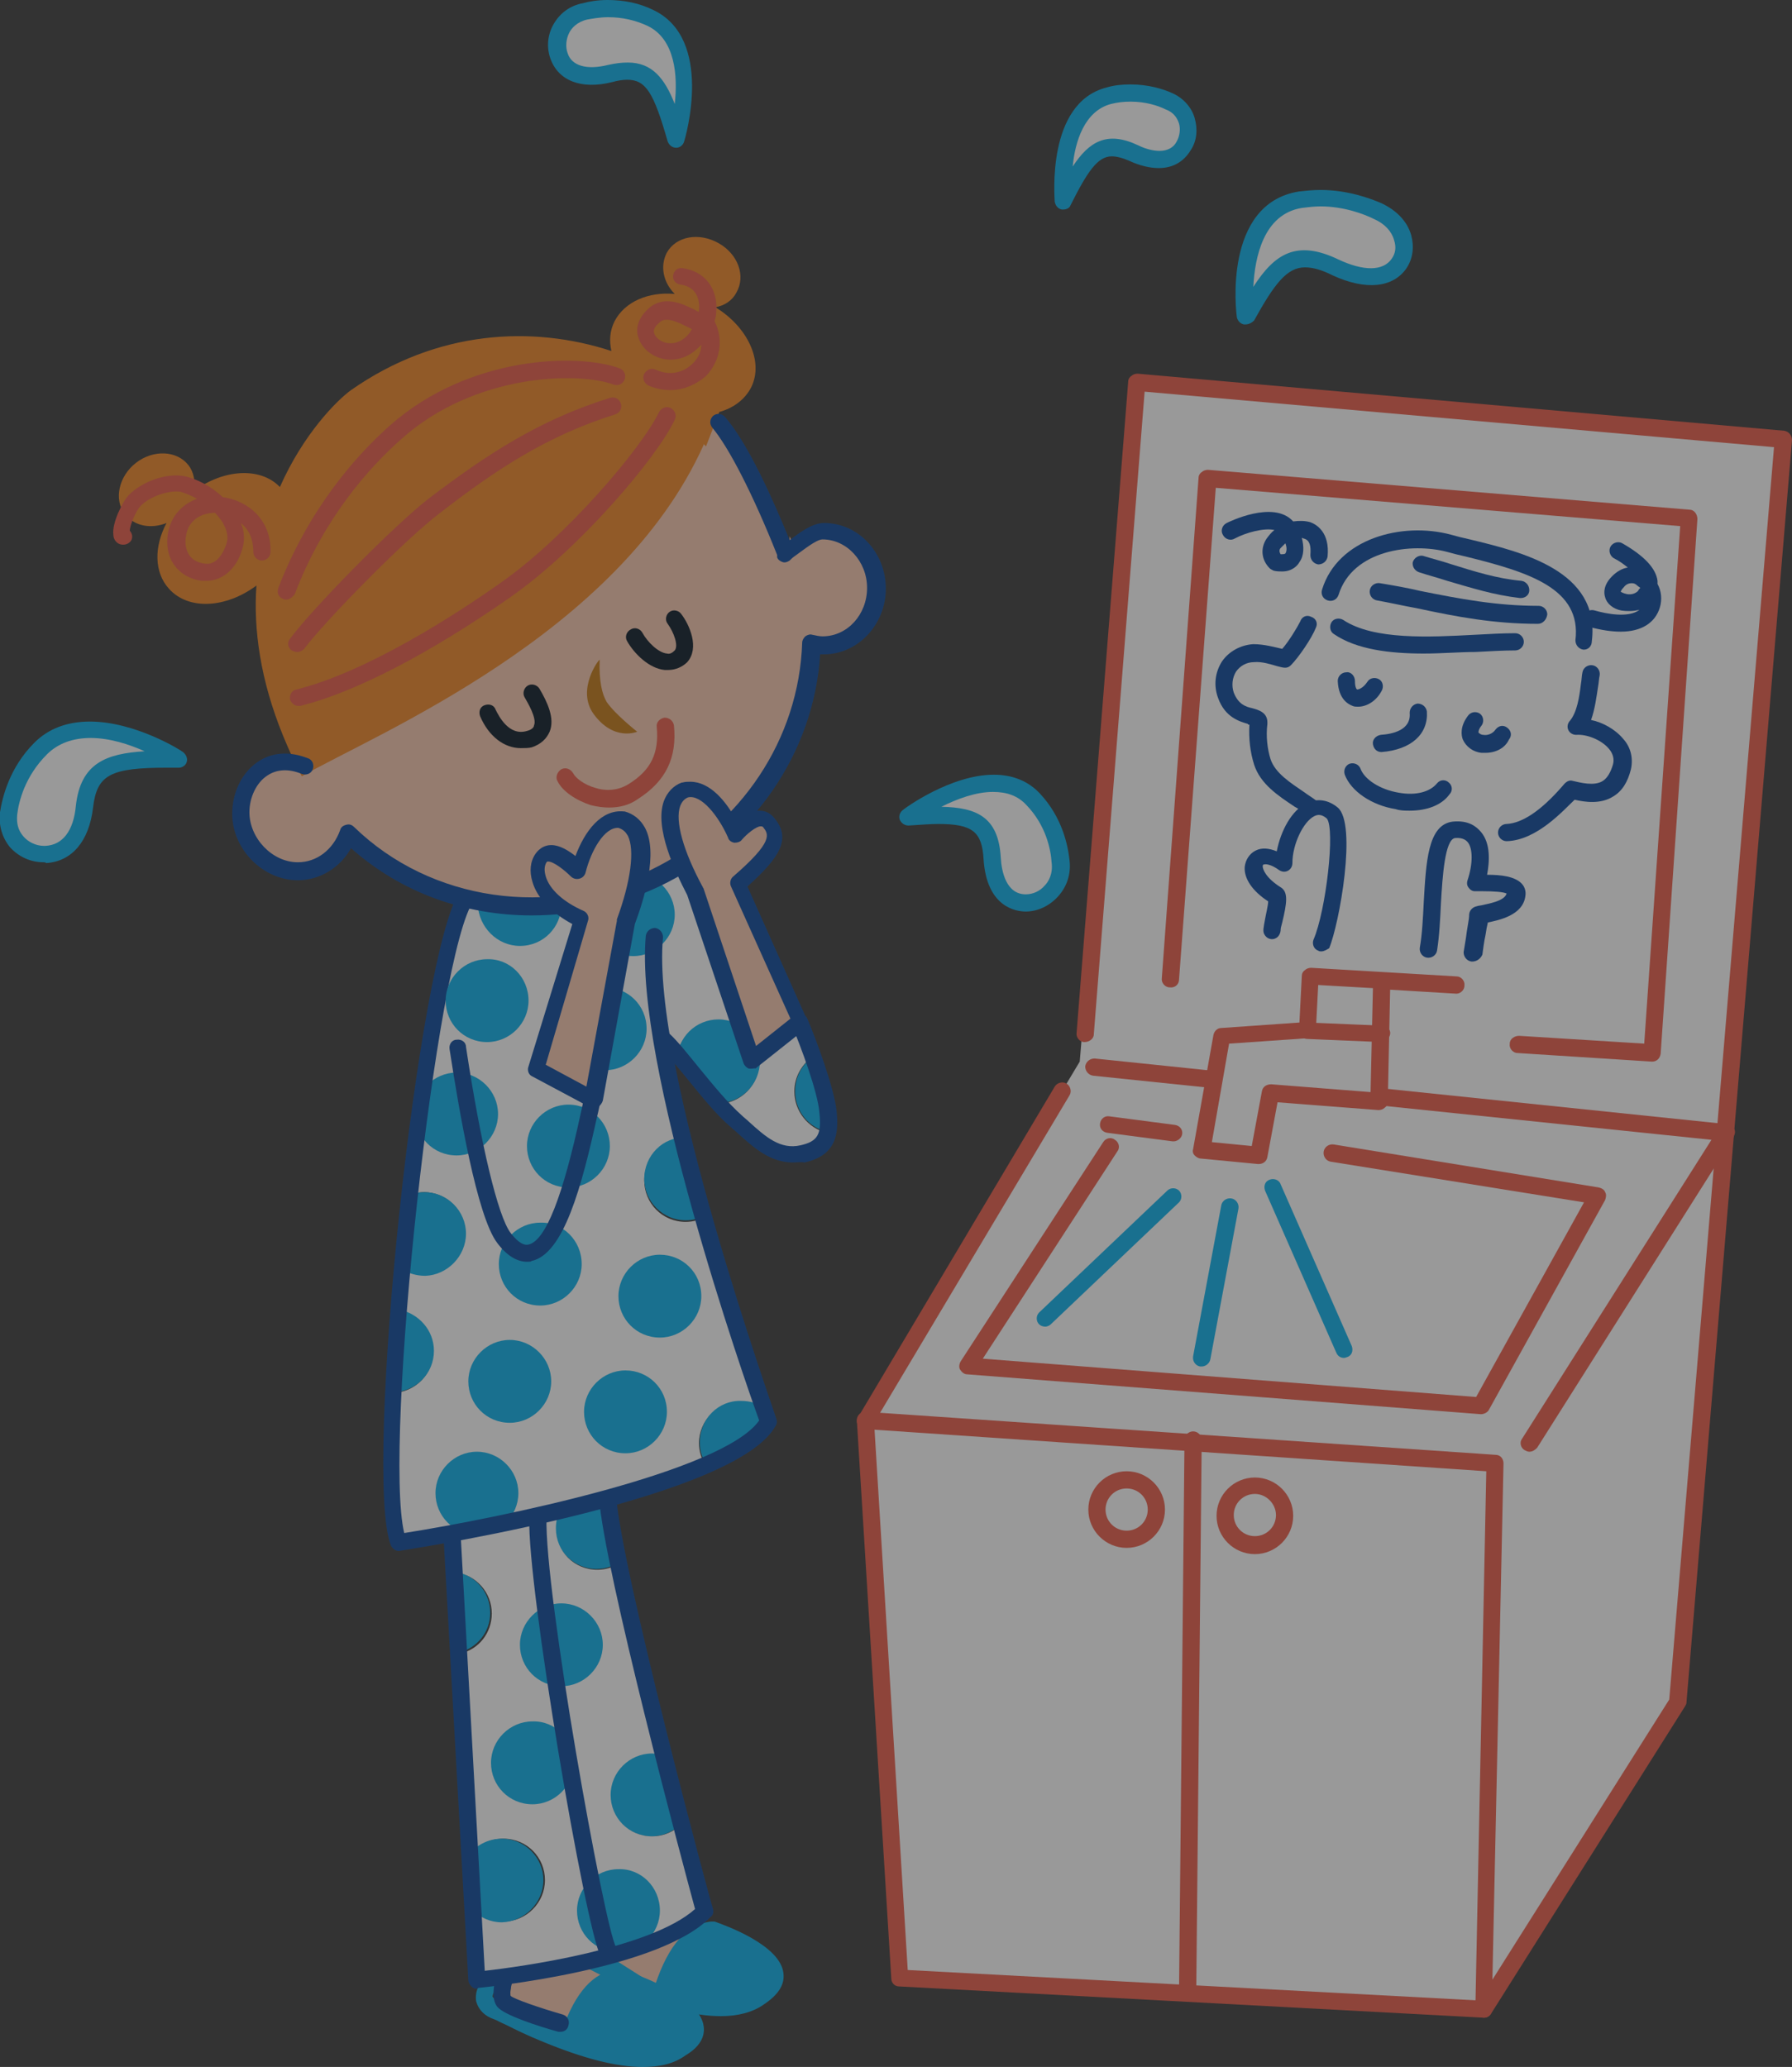 <?xml version="1.0" encoding="utf-8"?>
<!-- Generator: Adobe Illustrator 26.0.2, SVG Export Plug-In . SVG Version: 6.00 Build 0)  -->
<svg version="1.1" id="レイヤー_1" xmlns="http://www.w3.org/2000/svg" xmlns:xlink="http://www.w3.org/1999/xlink" x="0px"
	 y="0px" viewBox="0 0 229.2 264.4" style="enable-background:new 0 0 229.2 264.4;" xml:space="preserve">
<rect x="0" y="0" width="229.2" height="264.4" fill="#333333" stroke="none"/>
<style type="text/css">
	.st0{opacity:0.5;}
	.st1{fill:#FFFFFF;}
	.st2{fill:#00AEEB;}
	.st3{fill:#F7C5AB;}
	.st4{fill:#004097;}
	.st5{fill:none;}
	.st6{fill:#EF821D;}
	.st7{fill:#00101D;}
	.st8{fill:#C2740C;}
	.st9{fill:#E95541;}
</style>
<g class="st0">
	<polygon class="st1" points="138.1,135.8 145.3,49.6 227.7,56.5 214.6,217.3 189.4,256.3 115.1,252.6 110.4,182 	"/>
	<path class="st2" d="M84.4,255c5.4,2.3,8.4,3.4,12.8,0.7c6.9-4.3-6.4-8.6-6.4-8.6c-2.5,0.4-4.6,2.5-6.3,7.6"/>
	<path class="st3" d="M76,249.1c0,0-0.5,2,0,2.6c0.5,0.6,8.7,3.1,8.7,3.1c0.2-3.8,3.5-6.8,4.4-7.2h-3.4L76,249.1z"/>
	<g>
		<path class="st2" d="M73,247.1c-1.6,1.5-1.3,3.1,0.5,3.7c0.7,0.2,3.2,1.6,6.4,2.9c5.4,2.3,12.9,4.6,17.2,1.9c6.9-4.3-6-8.6-6-8.6
			c-2.5,0.4-4.6,2.5-6.3,7.6"/>
		<path class="st2" d="M92.2,257.9c-3.4,0-7.6-1.1-12.7-3.2c-2-0.8-3.6-1.6-4.8-2.2c-0.7-0.3-1.2-0.6-1.5-0.7
			c-1.2-0.4-2-1.2-2.3-2.3c-0.1-0.6-0.1-1.9,1.3-3.3c0.4-0.4,1.1-0.4,1.5,0c0.4,0.4,0.4,1.1,0,1.5c-0.6,0.6-0.7,1-0.7,1.2
			c0.1,0.2,0.4,0.5,0.9,0.7c0.3,0.1,0.9,0.4,1.7,0.8c1.2,0.6,2.8,1.3,4.7,2.1c1.2,0.5,2.4,1,3.5,1.4c1.7-5.1,4-7.7,7.1-8.1
			c0.2,0,0.3,0,0.5,0c1.4,0.5,8.4,3,8.8,6.6c0.2,1.5-0.7,2.8-2.5,4C96.3,257.4,94.4,257.9,92.2,257.9z M86,254.7
			c4.8,1.4,8.4,1.4,10.6,0c0.7-0.5,1.6-1.1,1.5-1.9c-0.2-1.6-4.2-3.7-7-4.7C89.7,248.4,87.8,249.5,86,254.7z"/>
	</g>
	<path class="st2" d="M72.7,261.2c5.4,2.3,10,3.8,14.4,1.1c6.9-4.3-8-9-8-9c-2.5,0.4-4.6,2.5-6.3,7.6"/>
	<path class="st3" d="M65.5,253.3c0,0-0.5,2,0,2.6c0.5,0.6,8.7,3.1,8.7,3.1c0.2-3.8,3.6-5,4.5-5.4l-3.5-1.8L65.5,253.3z"/>
	<path class="st2" d="M82.2,264.4c-3.4,0-7.6-1.1-12.7-3.2c-2-0.8-3.6-1.6-4.8-2.2c-0.7-0.3-1.2-0.6-1.5-0.7c-1.2-0.4-2-1.2-2.3-2.3
		c-0.1-0.6-0.1-1.9,1.3-3.3c0.4-0.4,1.1-0.4,1.5,0c0.4,0.4,0.4,1.1,0,1.5c-0.6,0.6-0.7,1-0.7,1.2c0.1,0.2,0.4,0.5,0.9,0.7
		c0.3,0.1,0.9,0.4,1.7,0.8c1.2,0.6,2.8,1.3,4.7,2.1c0.6,0.2,1.1,0.5,1.6,0.7c1.7-4.9,4-7.4,7-7.8c0.2,0,0.3,0,0.5,0
		c1.7,0.5,10.1,3.4,10.6,7.3c0.2,1.4-0.6,2.7-2.3,3.7C86.2,264,84.4,264.4,82.2,264.4z M74,260.7c5.7,1.9,10,2.1,12.5,0.6
		c0.6-0.4,1.4-1,1.3-1.6c-0.2-1.8-5.3-4.2-8.8-5.4C77.7,254.6,75.8,255.6,74,260.7z"/>
	<g>
		<path class="st2" d="M62.7,206.3c0-2.7-2-4.9-4.6-5.3l0.6,10.4C61,210.8,62.7,208.8,62.7,206.3z"/>
		<path class="st2" d="M76.3,200.7c1,0,2-0.3,2.8-0.8c-0.7-3.6-1.2-6.6-1.4-8.4l-6.2,1.4c-0.4,0.7-0.6,1.6-0.6,2.5
			C71,198.3,73.4,200.7,76.3,200.7z"/>
		<path class="st2" d="M78,229.6c0,2.9,2.4,5.3,5.3,5.3c1.5,0,2.8-0.6,3.8-1.6c-0.7-2.7-1.5-5.7-2.3-8.8c-0.5-0.2-1-0.3-1.6-0.3
			C80.4,224.2,78,226.6,78,229.6z"/>
		<g>
			<path class="st1" d="M90.2,244.6c0,0-1.3-4.7-3-11.3c-1,1-2.3,1.6-3.8,1.6c-3,0-5.3-2.4-5.3-5.3c0-2.9,2.4-5.3,5.3-5.3
				c0.5,0,1.1,0.1,1.6,0.3c-2.1-8.3-4.4-17.7-5.8-24.6c-0.8,0.5-1.8,0.8-2.8,0.8c-3,0-5.3-2.4-5.3-5.3c0-0.9,0.2-1.7,0.6-2.5
				l-13.7,3.2l0.3,4.9c2.6,0.4,4.6,2.6,4.6,5.3c0,2.5-1.7,4.6-4,5.1l1.4,25.6c1-1.2,2.4-1.9,4.1-1.9c3,0,5.3,2.4,5.3,5.3
				c0,2.9-2.4,5.3-5.3,5.3c-1.4,0-2.7-0.6-3.7-1.5l0.5,9C61,253.3,83.9,251.2,90.2,244.6z"/>
			<path class="st2" d="M69.5,240.5c0-2.9-2.4-5.3-5.3-5.3c-1.6,0-3.1,0.7-4.1,1.9l0.4,7.3c1,0.9,2.2,1.5,3.7,1.5
				C67.1,245.8,69.5,243.4,69.5,240.5z"/>
		</g>
		<path class="st2" d="M84.4,244.4c0,2.9-2.4,5.3-5.3,5.3c-3,0-5.3-2.4-5.3-5.3c0-2.9,2.4-5.3,5.3-5.3C82,239,84.4,241.4,84.4,244.4
			z"/>
		<path class="st4" d="M61,254.4c-0.3,0-0.5-0.1-0.7-0.3c-0.2-0.2-0.4-0.5-0.4-0.8l-3.2-57.2c0-0.6,0.4-1.1,1-1.1
			c0.6,0,1.1,0.4,1.2,1l3.1,56.1c4.5-0.5,21.2-2.8,26.9-7.9c-1.5-5.5-11.6-43.3-12.3-52.7c0-0.6,0.4-1.1,1-1.2c0.6,0,1.1,0.4,1.2,1
			c0.7,9.7,12.2,52.5,12.4,52.9c0.1,0.4,0,0.8-0.3,1c-6.5,6.8-28.9,9-29.8,9.1C61.1,254.4,61.1,254.4,61,254.4z"/>
		<path class="st2" d="M77.1,210.4c0,2.9-2.4,5.3-5.3,5.3c-3,0-5.3-2.4-5.3-5.3c0-2.9,2.4-5.3,5.3-5.3
			C74.7,205.1,77.1,207.5,77.1,210.4z"/>
		<path class="st2" d="M73.4,225.5c0,2.9-2.4,5.3-5.3,5.3c-3,0-5.3-2.4-5.3-5.3c0-2.9,2.4-5.3,5.3-5.3
			C71,220.1,73.4,222.5,73.4,225.5z"/>
		<path class="st4" d="M77.8,250.8c-0.4,0-0.8-0.2-1-0.6c-1.9-3.6-9.4-47.2-9.1-56.1c0-0.6,0.5-1.1,1.1-1.1c0.6,0,1.1,0.5,1.1,1.1
			c-0.3,9.5,7.4,52.4,8.9,55c0.3,0.5,0.1,1.2-0.4,1.5C78.2,250.8,78,250.8,77.8,250.8z"/>
	</g>
	<g>
		<g>
			<path class="st1" d="M101.6,139.6c0-1.9,1-3.5,2.4-4.5c-4.4-11-14-32.6-15-30.9c-1.1,1.8-9.4,5.8-17.7,7.7c0.1,0.3,0.1,0.7,0.1,1
				c0,2.9-2.4,5.3-5.3,5.3c-3,0-5.3-2.4-5.3-5.3c0,0,0,0,0,0c-0.3,0-0.6-0.1-0.9-0.1c-2.6,3.5-5.6,21.5-7.6,40.1
				c0.6-0.2,1.2-0.4,1.9-0.4c3,0,5.3,2.4,5.3,5.3c0,2.9-2.4,5.3-5.3,5.3c-1.1,0-2-0.3-2.9-0.8c-0.2,1.8-0.3,3.5-0.4,5.3
				c2.6,0.4,4.5,2.6,4.5,5.3c0,2.9-2.3,5.2-5.2,5.3c-0.4,9.4-0.3,16.7,0.7,19.2c0,0,25.7-4,39.4-9.9c-0.6-0.8-0.9-1.9-0.9-2.9
				c0-2.9,2.4-5.3,5.3-5.3c1.1,0,2.1,0.3,3,0.9c-1.2-4.1-4.4-14.5-7.2-24.7c-0.8,0.5-1.8,0.8-2.8,0.8c-3,0-5.3-2.4-5.3-5.3
				c0-2.9,2.4-5.3,5.3-5.3c0.1,0,0.1,0,0.2,0c-1.1-4.3-1.9-8.1-2.4-10.8c0.3,0.3,0.7,0.6,1,1c0-2.9,2.4-5.3,5.3-5.3
				c3,0,5.3,2.4,5.3,5.3c0,2.9-2.4,5.3-5.3,5.3c0,0-0.1,0-0.1,0c0.8,0.8,1.7,1.6,2.5,2.3c2.6,2.2,4.9,4.8,8.4,4
				c1.7-0.3,2.6-1.3,3.1-2.6C103.4,144.3,101.6,142.2,101.6,139.6z"/>
			<path class="st2" d="M66.5,121c3,0,5.3-2.4,5.3-5.3c0-0.3,0-0.7-0.1-1c-3.8,0.9-7.5,1.3-10.6,0.9c0,0,0,0,0,0
				C61.2,118.6,63.6,121,66.5,121z"/>
		</g>
		<path class="st2" d="M59.6,157.8c0-2.9-2.4-5.3-5.3-5.3c-0.7,0-1.3,0.1-1.9,0.4c-0.3,3.2-0.7,6.3-0.9,9.5c0.8,0.5,1.8,0.8,2.9,0.8
			C57.2,163.1,59.6,160.7,59.6,157.8z"/>
		<path class="st2" d="M82.4,150.8c0,2.9,2.4,5.3,5.3,5.3c1,0,2-0.3,2.8-0.8c-0.9-3.4-1.8-6.7-2.6-9.8c-0.1,0-0.1,0-0.2,0
			C84.8,145.4,82.4,147.8,82.4,150.8z"/>
		<path class="st2" d="M97.2,135.7c0-2.9-2.4-5.3-5.3-5.3c-2.9,0-5.3,2.3-5.3,5.3c1.7,1.7,3.4,3.6,5.2,5.4c0,0,0.1,0,0.1,0
			C94.8,141.1,97.2,138.7,97.2,135.7z"/>
		<path class="st2" d="M106.2,141.1c-0.1-0.6-0.9-2.9-2.1-6c-1.5,1-2.4,2.6-2.4,4.5c0,2.6,1.8,4.7,4.2,5.2
			C106.2,143.7,106.3,142.5,106.2,141.1z"/>
		<path class="st2" d="M55.5,172.8c0-2.7-2-4.8-4.5-5.3c-0.3,3.7-0.5,7.3-0.7,10.6C53.2,178,55.5,175.7,55.5,172.8z"/>
		<path class="st2" d="M89.5,184.5c0,1.1,0.3,2.1,0.9,2.9c3.9-1.7,6.9-3.6,8-5.5c0,0-0.2-0.7-0.6-1.8c-0.8-0.6-1.9-0.9-3-0.9
			C91.9,179.1,89.5,181.5,89.5,184.5z"/>
	</g>
	<path class="st2" d="M74.4,161.7c0,2.9-2.4,5.3-5.3,5.3c-3,0-5.3-2.4-5.3-5.3s2.4-5.3,5.3-5.3C72,156.3,74.4,158.7,74.4,161.7z"/>
	<path class="st2" d="M89.7,165.8c0,2.9-2.4,5.3-5.3,5.3c-3,0-5.3-2.4-5.3-5.3c0-2.9,2.4-5.3,5.3-5.3
		C87.3,160.5,89.7,162.8,89.7,165.8z"/>
	<path class="st2" d="M66.3,191c0,2.9-2.4,5.3-5.3,5.3c-3,0-5.3-2.4-5.3-5.3c0-2.9,2.4-5.3,5.3-5.3C63.9,185.7,66.3,188.1,66.3,191z
		"/>
	<path class="st2" d="M63.7,142.5c0,2.9-2.4,5.3-5.3,5.3c-3,0-5.3-2.4-5.3-5.3c0-2.9,2.4-5.3,5.3-5.3
		C61.3,137.2,63.7,139.6,63.7,142.5z"/>
	<path class="st2" d="M86.3,117c0,2.9-2.4,5.3-5.3,5.3c-3,0-5.3-2.4-5.3-5.3c0-2.9,2.4-5.3,5.3-5.3C83.9,111.7,86.3,114.1,86.3,117z
		"/>
	<path class="st4" d="M51,198.4c-0.4,0-0.8-0.3-1-0.7c-3.6-9.1,3.5-76.4,8.9-83.8c0.4-0.5,1-0.6,1.5-0.2c0.5,0.4,0.6,1,0.2,1.5
		c-4.8,6.6-11.6,69.7-8.9,80.9c12.1-1.9,40.8-7.8,45.4-14.4c-1.9-5.2-16-45.8-14.5-62c0.1-0.6,0.6-1,1.2-1c0.6,0.1,1,0.6,1,1.2
		c-1.6,16.5,14.4,61.1,14.5,61.6c0.1,0.3,0.1,0.6-0.1,0.9c-5,9.1-43.8,15.3-48.2,16C51.1,198.4,51,198.4,51,198.4z"/>
	<g>
		<g>
			<path class="st5" d="M90.3,55.6c0.1,0.1,0.2,0.2,0.3,0.2C90.5,55.8,90.4,55.7,90.3,55.6C90.3,55.6,90.3,55.6,90.3,55.6z"/>
			<path class="st3" d="M105.3,67.9c-1.5,0-2.9,0.5-4,1.4c-0.1-0.2-0.2-0.5-0.3-0.7c0,0.6-0.1,1.2-0.2,1.9c0,0-2-8.4-9.2-16.2
				c-0.1-0.1-1.3,1.5-1.4,1.4c-11,24.3-42.1,37-51.5,42.5c-0.9-1.8-1.7-3.5-2.4-5.2c0.4,1.4,0.9,2.7,1.5,4.1
				c-3.6,0.2-6.5,3.4-6.5,7.3c0,4.1,3.1,7.3,6.8,7.3c3,0,5.5-2,6.4-4.8c9.8,9.6,25.5,12.3,39.2,5.7c12.3-5.9,19.6-17.8,20-30
				c0.5,0.1,1,0.2,1.6,0.2c3.8,0,6.8-3.3,6.8-7.3C112.2,71.2,109.1,67.9,105.3,67.9z"/>
			<path class="st6" d="M92,52.7c1.8-0.5,3.3-1.6,4.1-3.2c1.6-3.3-0.5-7.7-4.6-10.2c1.2-0.2,2.2-0.9,2.7-1.9
				c1.2-2.1,0.2-4.9-2.3-6.3c-2.5-1.4-5.4-0.9-6.6,1.2c-0.9,1.7-0.5,3.8,1,5.3c-3.4-0.3-6.4,1-7.7,3.5c-0.6,1.2-0.7,2.5-0.4,3.8
				c-10.1-3.3-22.3-2.7-33.3,5c-1.8,1.3-6.1,5.6-9.1,12.4c-2.5-2.6-7.2-2.3-11,0.5c0.2-1.2,0-2.4-0.7-3.3c-1.5-1.9-4.5-2-6.7-0.3
				c-2.2,1.7-2.9,4.7-1.4,6.6c1.2,1.5,3.3,1.9,5.3,1.1c-1.6,3-1.6,6.3,0.3,8.4c2.5,2.8,7.3,2.5,11.2-0.4c-0.4,5.6,0.5,12.1,3.4,19.2
				c0.7,1.7,1.5,3.5,2.4,5.2C48,93.9,79.1,81.2,90,56.9c0,0,0-0.1,0-0.1c0.1,0.1,0.2,0.2,0.3,0.3"/>
		</g>
		<path class="st7" d="M66.6,95.7c-2.1,0-4.1-1.5-5.2-4.1c-0.2-0.6,0-1.2,0.6-1.4c0.6-0.2,1.2,0,1.4,0.6c0.4,0.8,1.7,3.4,4,2.7
			c0.8-0.2,0.9-0.6,0.9-0.7c0.4-0.9-0.8-2.9-1.2-3.6c-0.3-0.5-0.1-1.2,0.4-1.5c0.5-0.3,1.2-0.1,1.5,0.4c1,1.7,2,3.8,1.3,5.5
			c-0.4,0.9-1.1,1.6-2.3,2C67.6,95.7,67.1,95.7,66.6,95.7z"/>
		<path class="st7" d="M85.5,85.7c-0.1,0-0.3,0-0.5,0c-2-0.2-3.9-2.1-4.8-3.7c-0.3-0.5-0.1-1.2,0.5-1.5c0.5-0.3,1.2-0.1,1.5,0.5
			c0.6,1.1,2,2.5,3.1,2.6c0.4,0.1,0.7-0.1,1-0.4c0.5-0.6-0.1-2.3-0.9-3.4c-0.4-0.5-0.2-1.2,0.2-1.5c0.5-0.4,1.2-0.2,1.5,0.2
			c1.1,1.4,2.4,4.4,0.8,6.2C87.3,85.3,86.4,85.7,85.5,85.7z"/>
		<path class="st8" d="M75.9,91.3c2.6,3.6,5.6,2.3,5.6,2.3s-2.8-2.2-3.9-3.8c-0.6-1-1-2.7-0.9-5.4C76.6,84.3,73.7,88.2,75.9,91.3
			L75.9,91.3z"/>
		<path class="st9" d="M77.9,103.3c-0.7,0-1.5-0.1-2.3-0.3c-1.9-0.6-3.7-1.8-4.3-3.1c-0.3-0.5,0-1.2,0.5-1.5c0.6-0.3,1.2,0,1.5,0.5
			c0.3,0.6,1.4,1.5,2.9,1.9c0.9,0.3,2.6,0.5,4.2-0.5c2.9-1.8,3.9-4,3.6-7.3c-0.1-0.6,0.4-1.1,1-1.2c0.6,0,1.1,0.4,1.2,1
			c0.4,4.1-1,7.1-4.6,9.4C80.5,103,79.2,103.3,77.9,103.3z"/>
		<path class="st4" d="M68,117.1c-8.5,0-16.7-2.9-23.1-8.6c-1.4,2.5-4,4.1-6.8,4.1c-4.5,0-8.4-4-8.4-8.5c0-2.7,1.2-5.2,3.2-6.6
			c1.3-0.9,3.4-1.7,6.5-0.5c0.6,0.2,0.8,0.9,0.6,1.4c-0.2,0.6-0.9,0.8-1.4,0.6c-1.7-0.7-3.2-0.6-4.4,0.2c-1.4,0.9-2.3,2.8-2.3,4.7
			c0,3.3,2.9,6.4,6.2,6.4c2.4,0,4.5-1.6,5.4-4.1c0.1-0.4,0.4-0.6,0.8-0.7c0.4-0.1,0.7,0,1,0.3c9.8,9.5,25,11.7,37.9,5.5
			c11.6-5.6,19-16.8,19.4-29.1c0-0.3,0.2-0.6,0.4-0.8c0.3-0.2,0.6-0.3,0.9-0.2c0.5,0.1,0.9,0.2,1.3,0.2c3.2,0,5.7-2.8,5.7-6.2
			c0-3.4-2.6-6.2-5.7-6.2c-0.8,0-2.5,1.4-3.5,2.1c-0.3,0.2-0.5,0.4-0.7,0.6c-0.3,0.2-0.6,0.3-0.9,0.2c-0.3-0.1-0.6-0.3-0.7-0.6
			L99.4,71c-3.1-7.8-6.2-13.8-8.3-16.3c-0.4-0.5-0.3-1.1,0.1-1.5c0.5-0.4,1.1-0.3,1.5,0.1c3,3.4,6.3,10.9,8.3,15.8
			c1.3-1,2.9-2.2,4.4-2.2c4.4,0,7.9,3.8,7.9,8.4c0,4.6-3.6,8.4-7.9,8.4c-0.2,0-0.4,0-0.5,0c-0.8,12.6-8.6,24-20.6,29.7
			C79,115.9,73.5,117.1,68,117.1z"/>
		<path class="st9" d="M38.2,90.3c-0.5,0-0.9-0.3-1.1-0.8c-0.1-0.6,0.2-1.2,0.8-1.3c8.9-2.2,20.3-9.5,26.2-13.7
			c8.3-5.8,18-17.2,20.2-21.8c0.3-0.5,0.9-0.8,1.5-0.5c0.5,0.3,0.8,0.9,0.5,1.5C84,58.6,74.1,70.2,65.4,76.3
			c-7.4,5.2-18.2,11.8-27,14C38.4,90.3,38.3,90.3,38.2,90.3z"/>
		<path class="st9" d="M38,83.4c-0.2,0-0.5-0.1-0.7-0.2c-0.5-0.4-0.6-1-0.2-1.5c2.8-3.8,13.2-14.4,17.7-17.9
			C62.3,58.1,69,53.7,78,50.9c0.6-0.2,1.2,0.1,1.4,0.7c0.2,0.6-0.1,1.2-0.7,1.4c-8.6,2.7-15.2,7-22.4,12.6
			C51.9,68.9,41.6,79.4,38.9,83C38.7,83.2,38.4,83.4,38,83.4z"/>
		<path class="st9" d="M36.6,76.7c-0.1,0-0.3,0-0.4-0.1c-0.6-0.2-0.8-0.8-0.6-1.4c3.9-10.1,9.9-16.9,14.3-20.8
			c10.2-9,24.1-9.2,29.3-7.3c0.6,0.2,0.9,0.8,0.7,1.4c-0.2,0.6-0.8,0.9-1.4,0.7c-4.6-1.7-17.8-1.4-27.1,6.9
			c-4.2,3.7-10,10.2-13.7,19.9C37.4,76.4,37,76.7,36.6,76.7z"/>
		<path class="st9" d="M85.7,49.9c-0.9,0-1.9-0.2-2.8-0.6c-0.5-0.3-0.8-0.9-0.5-1.5c0.3-0.5,0.9-0.8,1.5-0.5c2,0.9,3.7,0.2,4.7-0.8
			c0.6-0.6,1.1-1.4,1.1-2.4c-1.1,1.2-2.5,2-4.2,1.9c-1.7-0.1-3.3-1.2-3.8-2.7c-0.3-0.7-0.5-2.2,1.2-3.8c2-1.8,4.3-0.7,6.1,0.2
			c0.1,0.1,0.2,0.1,0.4,0.2c0-0.1,0-0.1,0-0.2c0.1-0.9,0-3-2.4-3.3c-0.6-0.1-1-0.6-0.9-1.2c0.1-0.6,0.6-1,1.2-0.9
			c2.9,0.4,4.6,2.7,4.3,5.7c0,0.4-0.1,0.7-0.2,1.1c0,0,0,0,0,0c1.2,2.4,0.7,5.1-1.1,7C88.9,49.3,87.3,49.9,85.7,49.9z M85.3,40.9
			c-0.4,0-0.7,0.1-1,0.4c-0.6,0.5-0.8,1-0.6,1.4c0.2,0.6,1.1,1.2,1.9,1.2c1.2,0.1,2.3-0.7,2.9-1.8c-0.2-0.1-0.4-0.2-0.6-0.3
			C86.7,41.2,85.9,40.9,85.3,40.9z"/>
		<path class="st9" d="M26.4,74.3c-0.2,0-0.4,0-0.6,0c-1.5-0.2-2.7-0.9-3.5-2c-0.8-1.1-1.1-2.6-0.8-4.2c0.4-2.1,1.8-3.6,3.7-4.3
			c-0.7-0.4-1.5-0.7-2.1-0.9c-1.6-0.2-3.9,0.6-5.1,1.8c-0.6,0.6-1.4,2.5-1.4,3.2c0.3,0.3,0.4,0.8,0.2,1.2c-0.3,0.5-0.9,0.7-1.5,0.5
			c-0.5-0.2-0.8-0.7-0.8-1.2c-0.2-1.5,1.2-4.3,2-5.1c1.7-1.7,4.7-2.8,7-2.4c1.6,0.3,3.5,1.3,5,2.7c3,0.4,6.2,2.7,6.1,7
			c0,0.6-0.5,1.1-1.1,1.1c-0.6,0-1.1-0.5-1.1-1.1c0-1.7-0.6-2.9-1.6-3.7c0.5,1.1,0.5,2.3,0.2,3.3C30.3,72.7,28.5,74.3,26.4,74.3z
			 M27.5,65.6c-1.7,0-3.4,0.9-3.7,2.9c-0.2,1,0,1.9,0.4,2.5c0.4,0.6,1.1,1,2,1.1c1.8,0.3,2.7-2.2,2.8-2.7c0.3-1-0.2-2-0.6-2.7
			C28.1,66.3,27.8,65.9,27.5,65.6z"/>
	</g>
	<path class="st3" d="M102.9,131l-8.4-18.1c4.6-2.8,5.5-6.6,4-8.4c-1.5-1.8-4.5,2.3-4.5,2.3c-1.2-3-3.7-6.5-6.3-5.7
		c-3.8,1.6-1.2,8.4,1.3,13l7.2,21.6L102.9,131z"/>
	<path class="st4" d="M96.1,136.7c-0.1,0-0.2,0-0.3,0c-0.3-0.1-0.6-0.4-0.7-0.7l-7.2-21.5c-1.6-3.1-4.2-8.6-3-12
		c0.4-1.1,1.2-2,2.3-2.4c0,0,0.1,0,0.1,0c0.3-0.1,0.7-0.1,1-0.1c2.5,0,4.6,2.5,5.9,5c0.8-0.7,1.8-1.3,2.9-1.3c0.8,0,1.4,0.3,1.9,0.9
		c2.3,2.7,0.7,5.1-3.4,8.8l7.6,17c0.2,0.5,0.1,1-0.3,1.3l-6.3,5C96.6,136.6,96.4,136.7,96.1,136.7z M88,102c-0.5,0.2-0.8,0.6-1,1.1
		c-0.7,1.9,0.4,5.8,2.9,10.4c0,0.1,0.1,0.1,0.1,0.2l6.7,20.1l4.4-3.5l-7.6-16.9c-0.2-0.4-0.1-1,0.3-1.3c5.2-4.5,4.5-5.4,3.8-6.3
		c-0.1-0.1-0.2-0.1-0.3-0.1c-0.6,0-1.8,1-2.4,1.7c-0.2,0.3-0.6,0.4-1,0.4c-0.4-0.1-0.7-0.3-0.8-0.7C91.9,104.4,89.7,101.6,88,102z"
		/>
	<path class="st4" d="M101.4,148.7c-2.9,0-5-1.9-7-3.7c-0.3-0.3-0.6-0.5-0.9-0.8c-1.9-1.6-3.8-4-5.6-6.2c-1.4-1.7-2.7-3.3-3.9-4.4
		c-0.4-0.4-0.4-1.1,0-1.5c0.4-0.4,1.1-0.4,1.5,0c1.3,1.2,2.6,2.9,4,4.6c1.8,2.2,3.6,4.4,5.4,6c0.3,0.3,0.6,0.5,0.9,0.8
		c2.1,1.9,4,3.6,6.6,3c2.2-0.5,2.7-1.4,2.4-4.2c-0.2-2.6-2.4-8.5-3.5-11.1c-0.2-0.6,0-1.2,0.6-1.4c0.6-0.2,1.2,0,1.4,0.6
		c1.1,2.6,3.4,8.8,3.7,11.7c0.3,2.9,0,5.7-4.1,6.6C102.4,148.6,101.9,148.7,101.4,148.7z"/>
	<path class="st2" d="M70.5,176.7c0,2.9-2.4,5.3-5.3,5.3c-3,0-5.3-2.4-5.3-5.3s2.4-5.3,5.3-5.3C68.1,171.4,70.5,173.8,70.5,176.7z"
		/>
	<path class="st2" d="M85.3,180.6c0,2.9-2.4,5.3-5.3,5.3c-3,0-5.3-2.4-5.3-5.3s2.4-5.3,5.3-5.3C82.9,175.3,85.3,177.6,85.3,180.6z"
		/>
	<path class="st2" d="M78,146.6c0,2.9-2.4,5.3-5.3,5.3c-3,0-5.3-2.4-5.3-5.3c0-2.9,2.4-5.3,5.3-5.3C75.7,141.3,78,143.7,78,146.6z"
		/>
	<path class="st2" d="M82.7,131.6c0,2.9-2.4,5.3-5.3,5.3c-3,0-5.3-2.4-5.3-5.3c0-2.9,2.4-5.3,5.3-5.3
		C80.3,126.3,82.7,128.6,82.7,131.6z"/>
	<path class="st2" d="M67.6,128c0,2.9-2.4,5.3-5.3,5.3c-3,0-5.3-2.4-5.3-5.3c0-2.9,2.4-5.3,5.3-5.3C65.2,122.6,67.6,125,67.6,128z"
		/>
	<path class="st4" d="M67.4,161.4c-1.3,0-2.6-0.8-3.8-2.4c-2.6-3.4-4.9-17-6.1-24.8c-0.1-0.6,0.3-1.2,0.9-1.2
		c0.6-0.1,1.2,0.3,1.2,0.9c1.9,12.6,4.1,21.7,5.7,23.8c0.6,0.8,1.5,1.7,2.3,1.5c2.2-0.5,4.4-6.2,6.7-16.9c0.2-0.8,0.3-1.5,0.4-1.9
		c0.1-0.6,0.7-0.9,1.3-0.8c0.6,0.1,0.9,0.7,0.8,1.3c-0.1,0.4-0.2,1-0.4,1.8c-2,9.1-4.3,17.7-8.4,18.6
		C67.9,161.4,67.7,161.4,67.4,161.4z"/>
	<path class="st3" d="M68.5,136.7l5.8-19.1c-4.9-2.2-6.4-5.8-5.1-7.8c1.3-2,4.7,1.6,4.7,1.6c0.7-3.1,2.7-6.9,5.5-6.5
		c4,1.1,2.4,8.2,0.5,13.1l-4.2,22.4L68.5,136.7z"/>
	<path class="st4" d="M75.9,141.7c-0.2,0-0.4,0-0.5-0.1l-7.3-3.9c-0.5-0.2-0.7-0.8-0.5-1.3l5.6-18.2c-2.6-1.4-4.5-3.3-5.1-5.4
		c-0.4-1.3-0.3-2.6,0.4-3.6c0.5-0.7,1.2-1.1,2-1.1c1.1,0,2.2,0.7,3.1,1.4c1.2-3.2,3.3-6,6.2-5.7c0,0,0.1,0,0.1,0
		c1.1,0.3,2,1,2.6,2.1c1.7,3.2-0.1,9.1-1.3,12.3l-4.1,22.6c-0.1,0.3-0.3,0.6-0.6,0.8C76.2,141.7,76,141.7,75.9,141.7z M69.8,136.2
		l5.2,2.8l3.9-21.2c0-0.1,0-0.1,0-0.2c1.8-4.9,2.3-8.9,1.4-10.7c-0.3-0.5-0.6-0.8-1.2-1c-1.8-0.1-3.5,2.9-4.2,5.7
		c-0.1,0.4-0.4,0.7-0.8,0.8c-0.4,0.1-0.8,0-1.1-0.3c-0.8-0.8-2.2-1.9-2.9-1.9c-0.1,0-0.1,0-0.2,0.1c-0.3,0.5-0.3,1.1-0.1,1.8
		c0.5,1.7,2.3,3.3,4.8,4.4c0.5,0.2,0.8,0.8,0.6,1.3L69.8,136.2z"/>
	<path class="st9" d="M189.8,258.1C189.8,258.1,189.8,258.1,189.8,258.1l-74.8-4c-0.6,0-1-0.5-1-1l-4.4-71.3c0-0.2,0-0.4,0.2-0.6
		l25.1-42.2c0.3-0.5,1-0.7,1.5-0.4c0.5,0.3,0.7,1,0.4,1.5l-25,41.9l4.3,70l73.1,3.9l24.3-38.5l13.4-160.2l-80.5-7.1l-6.5,82.2
		c0,0.6-0.6,1-1.2,1c-0.6,0-1.1-0.6-1-1.2l6.6-83.3c0-0.3,0.2-0.6,0.4-0.7c0.2-0.2,0.5-0.3,0.8-0.3l82.7,7.3c0.6,0.1,1,0.6,1,1.2
		l-13.5,161.5c0,0.2-0.1,0.3-0.2,0.5l-24.8,39.3C190.5,257.9,190.2,258.1,189.8,258.1z"/>
	<path class="st9" d="M211.3,135.8C211.3,135.8,211.2,135.8,211.3,135.8l-17.2-1.1c-0.6,0-1.1-0.6-1-1.2c0-0.6,0.6-1,1.2-1l16,1
		l4.6-66.2l-59.4-4.9l-4.7,62.9c0,0.6-0.5,1.1-1.2,1c-0.6,0-1.1-0.6-1-1.2l4.7-64c0-0.3,0.2-0.6,0.4-0.7c0.2-0.2,0.5-0.3,0.8-0.3
		l61.6,5.1c0.6,0,1,0.6,1,1.2l-4.7,68.4C212.3,135.4,211.9,135.8,211.3,135.8z"/>
	<path class="st9" d="M195.6,185.7c-0.2,0-0.4-0.1-0.6-0.2c-0.5-0.3-0.7-1-0.3-1.5l24.2-38.2l-79.1-8.2c-0.6-0.1-1-0.6-1-1.2
		c0.1-0.6,0.6-1,1.2-1l80.9,8.4c0.4,0,0.7,0.3,0.9,0.6c0.2,0.3,0.1,0.7-0.1,1.1l-25.1,39.7C196.3,185.5,196,185.7,195.6,185.7z"/>
	<path class="st9" d="M189.8,258.1C189.8,258.1,189.8,258.1,189.8,258.1c-0.6,0-1.1-0.5-1.1-1.1l1.4-68.8l-79.5-5.4
		c-0.6,0-1.1-0.6-1-1.2c0-0.6,0.6-1.1,1.2-1l80.5,5.5c0.6,0,1,0.5,1,1.1l-1.5,69.8C190.9,257.6,190.4,258.1,189.8,258.1z"/>
	<path class="st9" d="M151.9,255.9C151.9,255.9,151.9,255.9,151.9,255.9c-0.6,0-1.1-0.5-1.1-1.1l0.7-70.6c0-0.6,0.5-1.1,1.1-1.1
		c0.6,0,1.1,0.5,1.1,1.1l-0.7,70.6C153,255.4,152.5,255.9,151.9,255.9z"/>
	<g>
		<polyline class="st1" points="176.7,126 176.3,140.9 162.5,139.8 161,147.8 153.7,147.1 156.3,132.6 167.2,131.8 167.6,124.9 
			186.2,126 		"/>
		<path class="st9" d="M161,148.9c0,0-0.1,0-0.1,0l-7.3-0.7c-0.3,0-0.6-0.2-0.8-0.4c-0.2-0.2-0.3-0.5-0.2-0.8l2.6-14.6
			c0.1-0.5,0.5-0.9,1-0.9l10-0.7l0.3-5.9c0-0.3,0.1-0.6,0.4-0.8c0.2-0.2,0.5-0.3,0.8-0.3l18.6,1.1c0.6,0,1.1,0.6,1,1.2
			c0,0.6-0.6,1.1-1.2,1l-8.3-0.5l-0.3,14.3c0,0.3-0.1,0.6-0.4,0.8c-0.2,0.2-0.5,0.3-0.8,0.3l-12.9-1l-1.3,7
			C162,148.6,161.5,148.9,161,148.9z M155,146.1l5.1,0.5l1.3-7c0.1-0.6,0.6-0.9,1.2-0.9l12.7,1l0.3-13.3l-7-0.4l-0.3,5.8
			c0,0.6-0.5,1-1,1l-10.1,0.7L155,146.1z"/>
	</g>
	<g>
		<line class="st1" x1="167.2" y1="131.8" x2="176.7" y2="132.2"/>
		<path class="st9" d="M176.7,133.3C176.7,133.3,176.6,133.3,176.7,133.3l-9.5-0.4c-0.6,0-1.1-0.5-1-1.1c0-0.6,0.5-1.1,1.1-1
			l9.5,0.4c0.6,0,1.1,0.5,1,1.1C177.7,132.8,177.3,133.3,176.7,133.3z"/>
	</g>
	<g>
		<path class="st1" d="M147.9,193.1c0,2.1-1.7,3.8-3.8,3.8c-2.1,0-3.8-1.7-3.8-3.8c0-2.1,1.7-3.8,3.8-3.8
			C146.2,189.3,147.9,191,147.9,193.1z"/>
		<path class="st9" d="M144.1,198c-2.7,0-4.9-2.2-4.9-4.9c0-2.7,2.2-4.9,4.9-4.9c2.7,0,4.9,2.2,4.9,4.9
			C149,195.8,146.8,198,144.1,198z M144.1,190.4c-1.5,0-2.7,1.2-2.7,2.7s1.2,2.7,2.7,2.7c1.5,0,2.7-1.2,2.7-2.7
			S145.6,190.4,144.1,190.4z"/>
	</g>
	<g>
		<path class="st1" d="M164.3,193.9c0,2.1-1.7,3.8-3.8,3.8c-2.1,0-3.8-1.7-3.8-3.8c0-2.1,1.7-3.8,3.8-3.8
			C162.6,190,164.3,191.8,164.3,193.9z"/>
		<path class="st9" d="M160.5,198.8c-2.7,0-4.9-2.2-4.9-4.9c0-2.7,2.2-4.9,4.9-4.9s4.9,2.2,4.9,4.9
			C165.4,196.6,163.2,198.8,160.5,198.8z M160.5,191.1c-1.5,0-2.7,1.2-2.7,2.7c0,1.5,1.2,2.7,2.7,2.7c1.5,0,2.7-1.2,2.7-2.7
			C163.2,192.4,162,191.1,160.5,191.1z"/>
	</g>
	<path class="st9" d="M189.4,180.9C189.4,180.9,189.4,180.9,189.4,180.9l-65.7-5.1c-0.4,0-0.7-0.3-0.9-0.6c-0.2-0.3-0.1-0.8,0.1-1.1
		l18.2-28c0.3-0.5,1-0.7,1.5-0.3c0.5,0.3,0.7,1,0.3,1.5l-17.2,26.5l63.1,4.9l13.8-24.9l-32.4-5.2c-0.6-0.1-1-0.7-0.9-1.3
		c0.1-0.6,0.7-1,1.3-0.9l33.9,5.5c0.4,0.1,0.7,0.3,0.8,0.6c0.2,0.3,0.1,0.7,0,1l-14.9,26.9C190.2,180.7,189.8,180.9,189.4,180.9z"/>
	<path class="st9" d="M150.1,146c0,0-0.1,0-0.1,0l-8.4-1.1c-0.6-0.1-1-0.6-0.9-1.2c0.1-0.6,0.6-1,1.2-0.9l8.4,1.1
		c0.6,0.1,1,0.6,0.9,1.2C151.1,145.6,150.6,146,150.1,146z"/>
	<path class="st2" d="M133.7,169.7c-0.3,0-0.6-0.1-0.8-0.3c-0.4-0.4-0.4-1.1,0-1.5l16.4-15.6c0.4-0.4,1.1-0.4,1.5,0
		c0.4,0.4,0.4,1.1,0,1.5l-16.4,15.6C134.2,169.6,133.9,169.7,133.7,169.7z"/>
	<path class="st2" d="M153.7,174.8c-0.1,0-0.1,0-0.2,0c-0.6-0.1-1-0.7-0.9-1.3l3.6-19.3c0.1-0.6,0.7-1,1.3-0.9
		c0.6,0.1,1,0.7,0.9,1.3l-3.6,19.3C154.7,174.4,154.2,174.8,153.7,174.8z"/>
	<path class="st2" d="M171.9,173.7c-0.4,0-0.8-0.2-1-0.7l-9.1-20.7c-0.2-0.6,0-1.2,0.6-1.4c0.5-0.2,1.2,0,1.4,0.6l9.1,20.7
		c0.2,0.6,0,1.2-0.6,1.4C172.2,173.6,172.1,173.7,171.9,173.7z"/>
	<path class="st4" d="M176.7,96.2c-0.6,0-1-0.4-1.1-1c-0.1-0.6,0.4-1.1,1-1.2c1.5-0.1,3.9-0.6,3.7-2.8c0-0.6,0.4-1.1,1-1.2
		c0.6,0,1.1,0.4,1.2,1C182.7,93.9,180.5,95.9,176.7,96.2C176.7,96.2,176.7,96.2,176.7,96.2z"/>
	<path class="st4" d="M180.3,103.7c-0.6,0-1.2,0-1.8-0.2c-3.1-0.5-5.7-2.3-6.5-4.4c-0.2-0.6,0.1-1.2,0.6-1.4
		c0.6-0.2,1.2,0.1,1.4,0.6c0.5,1.4,2.5,2.7,4.9,3.1c2.2,0.4,4-0.1,4.9-1.2c0.4-0.5,1.1-0.5,1.5-0.1c0.5,0.4,0.5,1.1,0.1,1.5
		C184.4,103,182.5,103.7,180.3,103.7z"/>
	<path class="st4" d="M173.7,90.4c-0.2,0-0.5,0-0.7-0.1c-0.5-0.2-1.8-0.8-1.9-3.2c0-0.6,0.5-1.1,1.1-1.1c0.6-0.1,1.1,0.5,1.1,1.1
		c0,0.8,0.2,1.1,0.3,1.1c0.1,0,0.7-0.1,1.3-1c0.3-0.5,1-0.6,1.5-0.3c0.5,0.3,0.6,1,0.3,1.5C176,89.7,174.8,90.4,173.7,90.4z"/>
	<path class="st4" d="M190,96.3c-0.2,0-0.3,0-0.5,0c-1.1-0.1-2-0.8-2.4-1.7c-0.2-0.5-0.4-1.7,0.7-3.1c0.4-0.5,1.1-0.5,1.5-0.2
		c0.5,0.4,0.5,1.1,0.2,1.5c-0.4,0.5-0.4,0.8-0.4,0.9c0.1,0.1,0.3,0.3,0.6,0.3c0.5,0.1,1.2-0.1,1.6-0.7c0.4-0.5,1-0.6,1.5-0.2
		c0.5,0.4,0.6,1,0.2,1.5C192.5,95.7,191.3,96.3,190,96.3z"/>
	<path class="st4" d="M167.4,104.2c-0.2,0-0.4-0.1-0.6-0.2c-0.4-0.3-0.8-0.6-1.2-0.8c-2.1-1.4-4.4-2.9-5.2-5.4
		c-0.5-1.6-0.7-3.3-0.6-5.1c-0.1,0-0.2,0-0.2-0.1c-1-0.3-2.9-0.8-3.8-3.3c-0.6-1.6-0.4-3.3,0.5-4.7c0.9-1.3,2.4-2.1,4-2.2
		c1.4,0,2.8,0.4,3.7,0.6c0,0,0,0,0,0c0.8-0.9,1.9-2.7,2.3-3.5c0.2-0.6,0.8-0.9,1.4-0.6c0.6,0.2,0.9,0.8,0.6,1.4
		c-0.5,1.3-2.2,3.8-3.2,4.8c-0.5,0.5-1,0.3-1.8,0.1c-0.7-0.2-1.9-0.6-2.9-0.5c-1,0-1.8,0.5-2.3,1.2c-0.5,0.8-0.6,1.8-0.3,2.7
		c0.6,1.5,1.5,1.8,2.4,2c0.7,0.2,1.9,0.5,1.9,1.8c0,0,0,0.2,0,0.2c-0.2,1.6,0,3.2,0.4,4.5c0.6,1.8,2.5,3,4.4,4.3
		c0.4,0.3,0.9,0.6,1.3,0.9c0.5,0.3,0.6,1,0.3,1.5C168.1,104,167.8,104.2,167.4,104.2z"/>
	<path class="st4" d="M192.7,107.6c-0.6,0-1.1-0.5-1.1-1.1c0-0.6,0.5-1.1,1.1-1.1c2-0.1,4.4-1.7,7.1-4.8c0.4-0.5,0.8-0.9,1.4-0.7
		c0.9,0.2,2.7,0.7,3.8,0c0.6-0.4,1-1.1,1.3-2.1c0.2-0.7,0-1.4-0.5-2c-1-1.2-2.9-1.9-4.2-1.8c-0.4,0-0.8-0.2-1-0.6
		c-0.2-0.4-0.1-0.9,0.2-1.2c0.9-1.1,1.2-3,1.4-4.7c0.1-0.5,0.1-1.1,0.2-1.5c0.1-0.6,0.7-1,1.3-0.9c0.6,0.1,1,0.7,0.9,1.3
		c-0.1,0.4-0.1,0.9-0.2,1.4c-0.2,1.3-0.4,2.9-0.9,4.3c1.5,0.3,3.1,1.2,4.1,2.4c1,1.1,1.3,2.5,1,3.9c-0.4,1.6-1.1,2.8-2.3,3.5
		c-1.6,1-3.6,0.7-4.9,0.4C200,103.6,196.6,107.5,192.7,107.6C192.7,107.6,192.7,107.6,192.7,107.6z"/>
	<path class="st4" d="M188.3,123c0,0-0.1,0-0.1,0c-0.6-0.1-1-0.6-1-1.2c0.1-0.7,0.3-1.7,0.4-2.6c0.1-0.7,0.3-1.7,0.3-2
		c0,0,0-0.1,0-0.1c0-0.3,0.1-0.6,0.3-0.8c0.3-0.3,0.6-0.4,1.3-0.5c0.8-0.2,2.9-0.5,3.2-1.5c-0.4-0.2-1.5-0.3-3.3-0.3
		c-0.4,0-0.6,0-0.8,0c-0.3,0-0.6-0.2-0.8-0.5c-0.2-0.3-0.2-0.6-0.1-0.9c0.7-2.1,0.7-4.1,0-4.9c-0.1-0.1-0.5-0.6-1.6-0.5
		c-1.3,0.2-1.6,4.9-1.8,8.3c-0.1,2.1-0.2,4.2-0.5,6.1c-0.1,0.6-0.7,1-1.3,0.9c-0.6-0.1-1-0.7-0.9-1.3c0.3-1.7,0.4-3.8,0.5-5.8
		c0.3-5.1,0.5-9.9,3.7-10.3c2-0.2,3,0.6,3.6,1.3c1.3,1.5,1.1,3.9,0.8,5.5c1.8,0,3.5,0.2,4.4,1.1c0.4,0.4,0.6,1,0.5,1.6
		c-0.3,2.5-3.4,3.1-4.8,3.4c-0.1,0.4-0.2,0.9-0.3,1.6c-0.2,0.9-0.3,1.8-0.4,2.5C189.4,122.6,188.9,123,188.3,123z"/>
	<path class="st4" d="M169,121.7c-0.1,0-0.3,0-0.4-0.1c-0.6-0.2-0.8-0.9-0.6-1.4c1.6-3.7,2.8-14.2,1.7-15.5
		c-0.7-0.6-1.2-0.5-1.6-0.3c-1.4,0.7-2.8,3.6-2.8,6c0,0.4-0.2,0.8-0.6,1c-0.4,0.2-0.8,0.1-1.1-0.1c-1.1-0.8-1.8-0.8-2-0.7
		c0,0-0.1,0-0.1,0.2c0,0.4,0.4,1.5,2.3,2.7c1,0.6,0.8,2,0.2,4.5c-0.1,0.4-0.2,0.7-0.2,0.9c0,0.4-0.2,0.9-0.6,1.1
		c-0.5,0.3-1.2,0.1-1.5-0.5c-0.2-0.4-0.1-0.8,0.1-1.9c0.1-0.6,0.4-1.8,0.4-2.3c-2-1.3-3.1-2.9-3-4.4c0.1-0.9,0.6-1.7,1.4-2.1
		c0.8-0.4,1.7-0.3,2.7,0.1c0.5-2.6,1.9-5.3,3.9-6.2c1.3-0.6,2.7-0.4,3.9,0.6c2.5,2.1,0.2,14.9-1.1,18
		C169.8,121.4,169.4,121.7,169,121.7z"/>
	<path class="st4" d="M202.6,83.1c0,0-0.1,0-0.1,0c-0.6-0.1-1-0.6-1-1.2c0.8-6.6-5.9-8.7-14-10.7c-0.9-0.2-1.7-0.4-2.4-0.6
		c-4.5-1.2-12.1-0.3-13.9,5.5c-0.2,0.6-0.8,0.9-1.4,0.7c-0.6-0.2-0.9-0.8-0.7-1.4c2-6.5,10.2-8.7,16.5-7c0.7,0.2,1.5,0.4,2.4,0.6
		c6.6,1.6,16.7,4,15.6,13C203.6,82.7,203.1,83.1,202.6,83.1z"/>
	<path class="st4" d="M182.1,83.6c-4.3,0-8.6-0.5-11.5-2.5c-0.5-0.3-0.6-1-0.3-1.5c0.3-0.5,1-0.6,1.5-0.3c3.9,2.6,11.1,2.2,16.8,1.9
		c1.9-0.1,3.6-0.2,5.2-0.2c0.6,0,1.1,0.5,1.1,1.1c0,0.6-0.5,1.1-1.1,1.1c-1.5,0-3.2,0.1-5.1,0.2C186.7,83.4,184.4,83.6,182.1,83.6z"
		/>
	<path class="st4" d="M196.7,79.8c-5.6,0-10.4-0.9-15.5-2c-1.7-0.3-3.4-0.7-5.1-1c-0.6-0.1-1-0.7-0.9-1.3c0.1-0.6,0.7-1,1.3-0.9
		c1.8,0.3,3.5,0.6,5.2,1c5,1,9.7,1.9,15.1,1.9c0.6,0,1.1,0.5,1.1,1.1C197.8,79.3,197.3,79.8,196.7,79.8z"/>
	<path class="st4" d="M194.5,76.5c0,0-0.1,0-0.1,0c-3.4-0.4-6.2-1.3-9.3-2.2c-1.2-0.4-2.4-0.7-3.6-1.1c-0.6-0.2-0.9-0.8-0.8-1.3
		c0.2-0.6,0.8-0.9,1.3-0.8c1.3,0.4,2.5,0.7,3.7,1.1c2.9,0.9,5.7,1.8,8.9,2.1c0.6,0.1,1,0.6,1,1.2C195.6,76.1,195.1,76.5,194.5,76.5z
		"/>
	<path class="st4" d="M207.3,80.8c-1.2,0-2.5-0.2-4-0.6c-0.6-0.2-0.9-0.8-0.7-1.4c0.2-0.6,0.8-0.9,1.4-0.7c1.4,0.4,4.3,1,5.7-0.1
		c-0.8,0.2-1.6,0.2-2.3,0.1c-1.1-0.2-1.9-0.9-2.1-1.7c-0.2-0.6-0.2-1.6,0.9-2.7c0.6-0.6,1.3-1,2-1.1c-0.5-0.4-1-0.8-1.8-1.2
		c-0.5-0.3-0.7-1-0.4-1.5c0.3-0.5,1-0.7,1.5-0.4c2.8,1.6,4.3,3.2,4.5,4.8c0,0.1,0,0.2,0,0.4c0.5,0.9,0.6,2,0.3,3
		C211.7,79.7,209.9,80.8,207.3,80.8z M208.7,74.6c-0.3,0-0.7,0.1-1,0.5c-0.4,0.4-0.4,0.6-0.4,0.6c0,0,0.3,0.2,0.8,0.3
		c0.6,0.1,1.1-0.1,1.4-0.4c0.1-0.2,0.2-0.3,0.3-0.4c-0.1-0.1-0.3-0.2-0.4-0.3C209.2,74.7,209,74.6,208.7,74.6z"/>
	<path class="st4" d="M164,73.1c-0.3,0-0.7,0-1.1-0.1c-0.2-0.1-0.4-0.2-0.5-0.3c-1.1-1.1-1.2-2.6-0.4-3.8c0.3-0.4,0.6-0.8,1-1.1
		c-1.3-0.3-3.6,0.3-5.1,1.1c-0.5,0.3-1.2,0.1-1.5-0.5c-0.3-0.5-0.1-1.2,0.5-1.5c0.2-0.1,6-3,8.5-0.2c0.8-0.1,1.5-0.1,2.2,0.1
		c0.8,0.3,2.5,1.3,2.2,4.4c-0.1,0.6-0.6,1-1.2,1c-0.6-0.1-1-0.6-1-1.2c0.1-1.2-0.1-1.9-0.8-2.1c-0.1,0-0.2-0.1-0.3-0.1
		c0.3,1.1,0.3,2.3-0.3,3.1C166,72.3,165.3,73.1,164,73.1z M163.8,70.9c0.2,0,0.5,0,0.6-0.1c0.2-0.3,0.2-0.8,0-1.3
		c-0.2,0.2-0.4,0.4-0.6,0.6C163.6,70.3,163.6,70.6,163.8,70.9z"/>
	<path class="st1" d="M138.1,136.2"/>
	<g>
		<path class="st1" d="M132.2,102.2c-5.4-5.7-16,2.2-16,2.2c7.4-0.5,10.4-0.2,10.7,5.3c0.3,4.2,2.2,5.7,4.3,5.7
			c2.3,0,4.7-2.1,4.5-5.3C135.5,108.5,134.9,105.1,132.2,102.2z"/>
		<path class="st2" d="M131.2,116.6c-1.2,0-5-0.5-5.4-6.7c-0.2-3.5-1.4-4.5-5.8-4.5c-1,0-2.2,0.1-3.8,0.2c-0.5,0-0.9-0.3-1.1-0.7
			c-0.2-0.5,0-1,0.4-1.3c0.2-0.2,6.1-4.5,11.6-4.5c2.4,0,4.4,0.8,5.9,2.4c2.9,3.1,3.6,6.7,3.8,8.6c0.2,1.8-0.4,3.4-1.5,4.6
			C134.2,115.9,132.7,116.6,131.2,116.6z M120.4,103.2c4.4,0.1,7.3,1.2,7.6,6.5c0.1,1.8,0.7,4.7,3.2,4.7c0.9,0,1.8-0.4,2.4-1.1
			c0.5-0.5,1.1-1.5,0.9-3c-0.1-1.6-0.7-4.7-3.2-7.3c-1.1-1.2-2.5-1.7-4.3-1.7C124.8,101.3,122.4,102.2,120.4,103.2z"/>
	</g>
	<g>
		<path class="st1" d="M5.3,95.8c6.2-6.1,17.6,1.3,17.6,1.3c-8.1-0.1-11.5,0.4-12.1,6c-0.5,4.3-2.6,6-5,6.1
			c-2.6,0.1-5.2-1.9-4.7-5.1C1.4,102.3,2.2,98.8,5.3,95.8z"/>
		<path class="st2" d="M5.6,110.3c-1.7,0-3.2-0.7-4.3-1.9c-1-1.2-1.5-2.8-1.3-4.5c0.3-1.9,1.2-5.7,4.4-8.9c1.8-1.8,4.2-2.7,7.1-2.7
			c5.8,0,11.7,3.7,11.9,3.9c0.4,0.3,0.6,0.8,0.5,1.2c-0.1,0.5-0.6,0.8-1,0.8c0,0,0,0,0,0c-0.5,0-1,0-1.5,0c-7.3,0-9,0.9-9.5,5.1
			c-0.5,4.3-2.7,6.9-6,7.1C5.8,110.3,5.7,110.3,5.6,110.3z M11.6,94.4c-2.3,0-4.2,0.7-5.6,2.1c-2.8,2.8-3.6,6-3.8,7.7
			c-0.1,1.1,0.1,2,0.8,2.8c0.6,0.7,1.6,1.2,2.6,1.2l0.2,0c2.2-0.1,3.6-1.9,3.9-5.1c0.6-5.5,3.9-6.7,8.8-7
			C16.5,95.2,14,94.4,11.6,94.4z"/>
	</g>
	<g>
		<path class="st1" d="M83.2,2.3c7,3.3,3.3,15.5,3.3,15.5c-2-7-3.3-9.7-8.4-8.4c-3.9,1-6-0.3-6.6-2.3c-0.8-2.2,0.3-5,3.3-5.7
			C76.4,1.1,79.7,0.6,83.2,2.3z"/>
		<path class="st2" d="M86.5,18.9C86.5,18.9,86.5,18.9,86.5,18.9c-0.5,0-0.9-0.3-1.1-0.8c-1.8-6.3-2.8-7.9-5.2-7.9
			c-0.5,0-1.2,0.1-1.9,0.3c-4,1-6.9-0.2-7.9-3c-0.5-1.4-0.4-3,0.4-4.4c0.8-1.4,2.1-2.4,3.8-2.7C75.3,0.2,76.4,0,77.7,0
			c2.1,0,4.1,0.4,5.9,1.3c7.7,3.7,4.1,16.2,3.9,16.8C87.4,18.5,87,18.9,86.5,18.9z M80.3,8c3.1,0,4.7,2,6,5.3
			c0.4-3.5,0.1-8.3-3.5-10c-1.5-0.7-3.2-1.1-5-1.1c-1.1,0-2.1,0.2-2.7,0.3c-1.3,0.3-2,1.1-2.3,1.7c-0.4,0.8-0.5,1.8-0.2,2.6
			C73.1,8.4,75,9,77.8,8.3C78.7,8.1,79.5,8,80.3,8z"/>
	</g>
	<g>
		<path class="st1" d="M141.8,12.3c-6.9,1.8-5.8,13.4-5.8,13.4c3-6,4.7-8.2,9.1-6.1c3.3,1.6,5.4,0.7,6.4-0.9c1.1-1.8,0.6-4.6-2-5.7
			C148.1,12.3,145.2,11.4,141.8,12.3z"/>
		<path class="st2" d="M136,26.8c-0.1,0-0.1,0-0.2,0c-0.5-0.1-0.8-0.5-0.9-1c0-0.5-1.1-12.6,6.6-14.6c1-0.3,2-0.4,3.1-0.4
			c2.3,0,4.2,0.6,5.3,1.1c1.4,0.6,2.5,1.8,2.9,3.2c0.4,1.4,0.3,2.9-0.5,4.1c-0.9,1.5-2.3,2.3-4.1,2.3c0,0,0,0,0,0
			c-1.1,0-2.4-0.3-3.7-0.9c-0.9-0.4-1.7-0.6-2.3-0.6c-1.8,0-3.1,1.9-5.3,6.3C136.8,26.6,136.4,26.8,136,26.8z M144.6,13
			c-0.9,0-1.7,0.1-2.5,0.3c-3.4,0.9-4.6,4.8-4.9,8c2.1-3.2,4.4-4.6,8.4-2.7c1,0.5,2,0.7,2.7,0.7c0,0,0,0,0,0c1,0,1.8-0.4,2.2-1.2
			c0.4-0.7,0.5-1.6,0.3-2.3c-0.2-0.6-0.6-1.4-1.7-1.8C148.1,13.5,146.5,13,144.6,13z"/>
	</g>
	<g>
		<path class="st1" d="M166.3,25.5c-8.7,1.5-7,14.9-7,14.9c3.7-6.6,5.8-9,11.4-6.3c4.3,2.1,7,1.3,8.2-0.5c1.3-2,0.6-5.2-2.7-6.7
			C174.4,26.1,170.6,24.8,166.3,25.5z"/>
		<path class="st2" d="M159.3,41.5c-0.1,0-0.1,0-0.2,0c-0.5-0.1-0.8-0.5-0.9-0.9c-0.1-0.6-1.8-14.5,7.9-16.1
			c0.9-0.1,1.8-0.2,2.8-0.2c3.5,0,6.4,1.1,7.8,1.7c1.9,0.9,3.3,2.3,3.8,4.1c0.4,1.5,0.2,3-0.6,4.2c-1.7,2.5-5.2,2.9-9.5,0.9
			c-1.4-0.7-2.5-1-3.5-1c-2.3,0-3.9,2.1-6.5,6.8C160.1,41.3,159.7,41.5,159.3,41.5z M168.9,26.4c-0.8,0-1.6,0.1-2.4,0.2
			c-4.9,0.8-6,6.3-6.2,10.1c2.7-4.2,5.5-6.1,10.9-3.5c3.2,1.5,5.7,1.5,6.8-0.1c0.5-0.7,0.6-1.5,0.3-2.4c-0.3-1.1-1.2-2.1-2.6-2.7
			C174.5,27.4,171.9,26.4,168.9,26.4z"/>
	</g>
	<path class="st4" d="M71.7,259.9c-0.1,0-0.2,0-0.3,0c-2.5-0.7-6.9-2.1-7.8-3.2c-0.8-1-0.4-2.9-0.2-3.6c0.2-0.6,0.8-0.9,1.3-0.8
		c0.6,0.2,0.9,0.8,0.8,1.3c-0.2,0.7-0.3,1.5-0.2,1.7c0.4,0.4,3.9,1.6,6.7,2.4c0.6,0.2,0.9,0.8,0.7,1.4
		C72.6,259.6,72.2,259.9,71.7,259.9z"/>
</g>
</svg>
